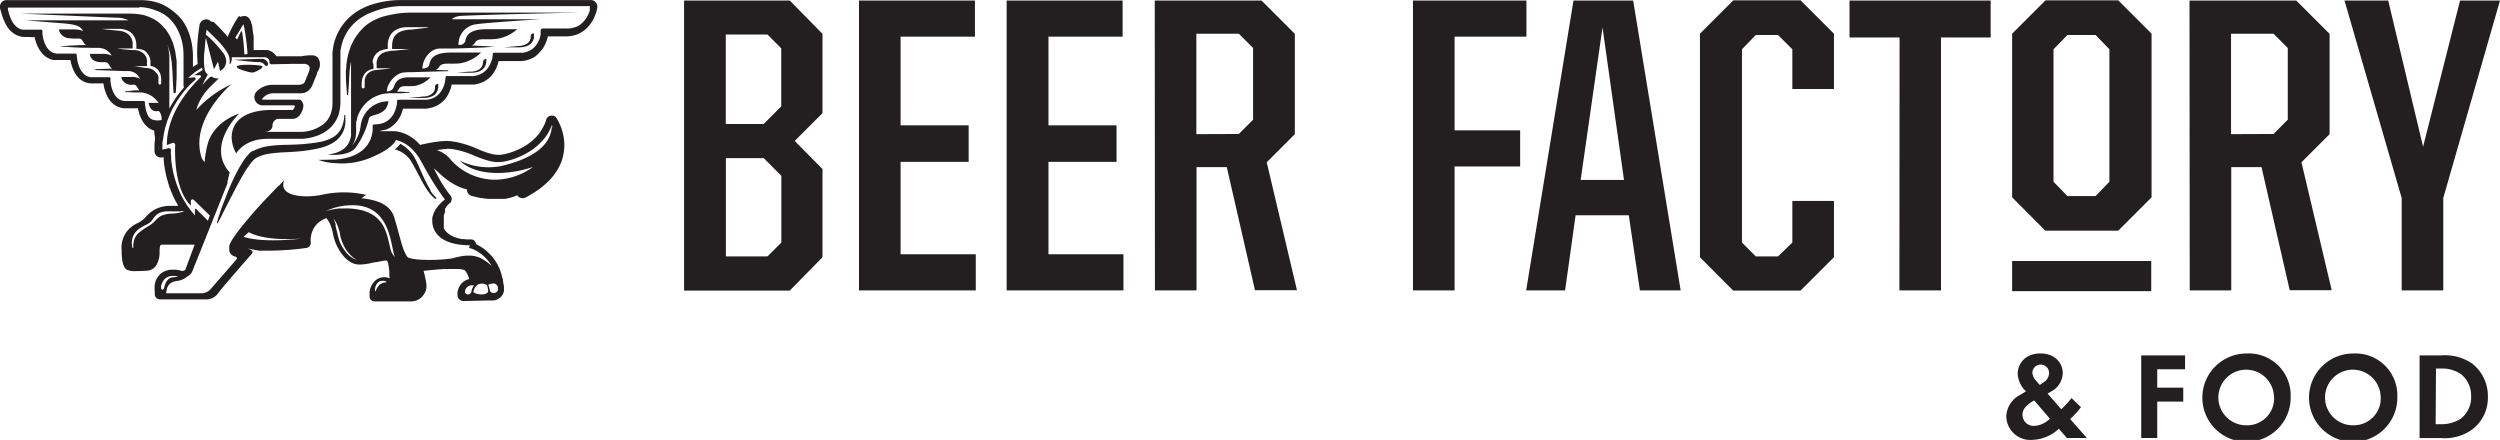 <svg xmlns="http://www.w3.org/2000/svg" viewBox="0 0 449.51 79.1"><defs><style>.cls-1{fill:#231f20;}</style></defs><g id="Capa_2" data-name="Capa 2"><g id="Layer_1" data-name="Layer 1"><path class="cls-1" d="M123,.09h19l5.89,6V20.34l-5,5,5,5.06V46.25l-5.89,6H123ZM137.3,22.3l3.17-3.17V8.7L138,6.21H130.5V22.3ZM138,46.1l2.49-2.49v-12l-3.17-3.18h-6.8V46.1Z"/><path class="cls-1" d="M154.45.09H175.3v6.5H161.93V22.53h12.24V29.1H161.93V45.72h13.52v6.5h-21Z"/><path class="cls-1" d="M181,.09h20.85v6.5H188.52V22.53h12.24V29.1H188.52V45.72H202v6.5H181Z"/><path class="cls-1" d="M207.63.09h19.19l6,6V24.12l-5.06,5.06,5.44,23h-7.55l-5.07-22.13h-5.44V52.22h-7.48Zm15.11,24,2.57-2.57V8.63l-2.57-2.57h-7.63V24.12Z"/><path class="cls-1" d="M254.06.09h20.4v6.5H261.54V23.44h11.79v6.49H261.54V52.22h-7.48Z"/><path class="cls-1" d="M282.92.09h10.73l8.54,52.13h-7.33l-2-13.52H283.3l-1.89,13.52h-7Zm1.29,32.26H292L288.14,4.93Z"/><path class="cls-1" d="M305.66,46.25V6.06l6-6h12.09l6,6V16h-7.48V8.86l-2.57-2.57h-4l-2.49,2.57V43.61l2.49,2.49h4l2.57-2.49V36.13h7.48V46.25l-6,6H311.63Z"/><path class="cls-1" d="M341.55,6.74h-9V.09h25.38V6.74H349V52.22h-7.48Z"/><path class="cls-1" d="M361.79,35.48V6.06l6-6h13.07l6,6V35.48l-6,6H367.76Zm15-.23,2.49-2.57V8.86l-2.49-2.57h-5.06l-2.5,2.57V32.68l2.5,2.57Z"/><path class="cls-1" d="M393.68.09h19.19l6,6V24.12l-5.06,5.06,5.44,23h-7.55l-5.07-22.13h-5.44V52.22h-7.47Zm15.11,24,2.56-2.57V8.63l-2.56-2.57h-7.64V24.12Z"/><path class="cls-1" d="M431.83,35.6,421.55.09h7.86l6.27,26.29L442.33.09h7.18L439.31,35.6V52.22h-7.48Z"/><rect class="cls-1" x="361.79" y="46.93" width="25.01" height="5.42"/><path class="cls-1" d="M374.17,73.21a16.3,16.3,0,0,1-1.6,1.81l-.34.33,3,3.41h-3.59l-1.45-1.67a7.32,7.32,0,0,1-4.79,2,4.31,4.31,0,0,1-4.66-4.26,4.52,4.52,0,0,1,2.38-3.77l1.16-.69a4.69,4.69,0,0,1-1.49-3.12c0-1.85,1.34-3.7,4.1-3.7,2.59,0,4,1.72,4,3.55a3.82,3.82,0,0,1-2.09,3.29l-.63.38,2.45,2.81a15.89,15.89,0,0,0,1.85-2ZM365.76,72c-1.13.61-2.11,1.43-2.11,2.57a2,2,0,0,0,2.18,2,4.2,4.2,0,0,0,2.74-1.29Zm1-2.78.67-.47a2,2,0,0,0,1-1.65,1.48,1.48,0,0,0-3-.09,2.19,2.19,0,0,0,.63,1.4Z"/><path class="cls-1" d="M392.88,66.39h-5v3.32h4.68v2.5h-4.68v6.55H385V63.9h7.89Z"/><path class="cls-1" d="M411.87,71.34a7.94,7.94,0,1,1-7.93-7.78A7.52,7.52,0,0,1,411.87,71.34Zm-3,0a5,5,0,1,0-4.95,5.13A4.85,4.85,0,0,0,408.89,71.34Z"/><path class="cls-1" d="M431.05,71.34a7.94,7.94,0,1,1-7.94-7.78A7.53,7.53,0,0,1,431.05,71.34Zm-3,0a5,5,0,1,0-4.95,5.13A4.85,4.85,0,0,0,428.06,71.34Z"/><path class="cls-1" d="M438.94,63.9a8.63,8.63,0,0,1,5.53,1.45,7.35,7.35,0,0,1,2.86,6,7.09,7.09,0,0,1-3,6,8.51,8.51,0,0,1-5.44,1.42h-3.84V63.9Zm-1,12.37h.89a6.29,6.29,0,0,0,3.64-1,4.86,4.86,0,0,0,1.85-4,4.93,4.93,0,0,0-1.83-4,6,6,0,0,0-3.66-1H438Z"/><path class="cls-1" d="M47.07,11.87c-.6-.24-4.15-.38-4.48.06s2.31,1.12,2.77,1.12S47.7,12.11,47.07,11.87Z"/><polygon class="cls-1" points="14.73 7.79 14.73 7.79 14.73 7.79 14.73 7.79"/><polygon class="cls-1" points="14.73 7.79 14.73 7.79 14.73 7.79 14.73 7.79"/><polygon class="cls-1" points="60.68 41.94 60.68 41.95 60.68 41.96 60.68 41.94"/><path class="cls-1" d="M78.79,15.1h-.08a.5.5,0,0,0-.5.5,1.56,1.56,0,0,1,0,.35,2.23,2.23,0,0,1-.13.39,1.42,1.42,0,0,1-.25.37,2.12,2.12,0,0,1-.4.31,2.85,2.85,0,0,1-.56.23,4.37,4.37,0,0,1-.63.11c-.22,0-.46,0-.68.06l-1.23.1-.88.09-.33,0,1.21,0,1.23,0h.7a4.41,4.41,0,0,0,.72-.08,2.75,2.75,0,0,0,.69-.21A2.1,2.1,0,0,0,78.2,17a2,2,0,0,0,.54-1,4,4,0,0,0,.06-.43c0-.13,0-.24,0-.33Z"/><path class="cls-1" d="M87.44,10.62h-.08a.49.49,0,0,0-.49.5,2.45,2.45,0,0,1-.05.35,1.49,1.49,0,0,1-.13.39,1.1,1.1,0,0,1-.25.37,1.65,1.65,0,0,1-.4.32,2.74,2.74,0,0,1-.55.22,4.52,4.52,0,0,1-.64.12l-.68,0-1.23.11-.87.08-.33,0,1.2,0,1.23,0h.7a5.87,5.87,0,0,0,.72-.08,3.09,3.09,0,0,0,.69-.22,2.1,2.1,0,0,0,.57-.38,1.86,1.86,0,0,0,.54-1,2.33,2.33,0,0,0,.06-.43v-.51Z"/><path class="cls-1" d="M96,6h-.08a.5.5,0,0,0-.5.5,1.56,1.56,0,0,1,0,.35,2.14,2.14,0,0,1-.13.38,1.47,1.47,0,0,1-.25.38,2.12,2.12,0,0,1-.4.31,2.33,2.33,0,0,1-.56.22,3.34,3.34,0,0,1-.63.12c-.22,0-.46,0-.68.06l-1.23.1-.88.09-.33,0,1.21,0,1.23,0h.7a4.41,4.41,0,0,0,.72-.08,3.24,3.24,0,0,0,.69-.21,2.1,2.1,0,0,0,.57-.38,2,2,0,0,0,.54-1A4,4,0,0,0,96,6.48c0-.13,0-.24,0-.33Z"/><path class="cls-1" d="M47.61,11.69a.32.32,0,0,0,.4.13.33.33,0,0,0,.18-.4,1.13,1.13,0,0,0-1.11-.84c-1.07,0-5,.17-5,.17s3.23.41,4.39.41A1.28,1.28,0,0,1,47.61,11.69Z"/><path class="cls-1" d="M61.57,23.92a4.76,4.76,0,0,0,.52-1.68,7.64,7.64,0,0,0,0-1.1c0-.26,0-.39,0-.39h0c0-.05,0-.09-.09-.09a.1.1,0,0,0-.11.09l0,.38a8.53,8.53,0,0,1-.19,1,4.3,4.3,0,0,1-.63,1.44,4,4,0,0,1-1.51,1.28,8,8,0,0,1-2.31.72c-.88.15-1.82.26-2.79.34s-2,.11-3,.13a26,26,0,0,0-3.24.24,8.85,8.85,0,0,0-1.65.41,7.79,7.79,0,0,0-.81.34l-.17.1-.09,0,0,0-.07,0a3.3,3.3,0,0,0-.41.29,7.7,7.7,0,0,0-1.11,1.29c-.31.44-.57.89-.83,1.33-.5.89-.94,1.76-1.32,2.6s-.72,1.63-1,2.38-.56,1.42-.78,2-.4,1.14-.54,1.59c-.29.89-.43,1.4-.43,1.4a.11.11,0,0,0,0,.12.11.11,0,0,0,.14,0L39.75,39c.2-.42.45-.92.74-1.5l1-1.94c.37-.7.75-1.47,1.18-2.27s.88-1.62,1.4-2.45c.25-.41.53-.82.82-1.21a6.35,6.35,0,0,1,.92-1.05,2.68,2.68,0,0,1,.23-.17h0l0,0,.09-.05.17-.08c.19-.1.42-.19.64-.28a8.55,8.55,0,0,1,1.43-.36,27.77,27.77,0,0,1,3.08-.27c1-.05,2.08-.12,3.09-.23a27.84,27.84,0,0,0,2.88-.5,8.33,8.33,0,0,0,2.51-1A4.57,4.57,0,0,0,61.57,23.92Z"/><path class="cls-1" d="M71,26.88l.07,0a1.81,1.81,0,0,1,.32.1,4.24,4.24,0,0,1,.49.2,6.66,6.66,0,0,1,.61.35,4.36,4.36,0,0,1,.65.52,4.69,4.69,0,0,1,.62.7l.27.42.27.47.54,1c.35.67.71,1.33,1.06,2s.71,1.19,1,1.66l.25.33c.08.1.15.2.23.29l.22.25.2.2c.11.12.23.2.29.26l.11.09a.15.15,0,0,0,.21,0,.16.16,0,0,0,0-.22h0l-.1-.09c-.06-.06-.15-.13-.26-.25l-.18-.2-.19-.25a2.43,2.43,0,0,1-.21-.29L77.3,34a17.83,17.83,0,0,1-.9-1.67c-.15-.32-.31-.65-.46-1l-.45-1c-.15-.35-.29-.69-.45-1l-.24-.5c-.08-.17-.18-.34-.27-.51a6,6,0,0,0-.64-.9,6.55,6.55,0,0,0-.69-.7,5.56,5.56,0,0,0-.67-.52c-.2-.14-.38-.26-.54-.35a4.89,4.89,0,0,1-1,1l0,0Z"/><path class="cls-1" d="M0,1.5c.06.19.11.35.16.53l.16.55A8,8,0,0,0,.75,3.75a5.93,5.93,0,0,0,.63,1.17,5,5,0,0,0,.45.56,3.93,3.93,0,0,0,.59.5,4.29,4.29,0,0,0,.65.38,4.24,4.24,0,0,0,.79.24,2.68,2.68,0,0,0,.42.05l.31,0h.54l1.14.05a1,1,0,0,1,0,.17,7.56,7.56,0,0,0,.41,1.27A5,5,0,0,0,7.43,9.4a3.4,3.4,0,0,0,.5.55,4.34,4.34,0,0,0,.68.48,3.94,3.94,0,0,0,.72.3l.28.06.07,0h.05l.26,0h2.68c0,.08,0,.17.05.26a7.88,7.88,0,0,0,.34,1.2,4.85,4.85,0,0,0,.27.62,4.76,4.76,0,0,0,.34.57,3.75,3.75,0,0,0,.48.57,3.05,3.05,0,0,0,.58.47,3.84,3.84,0,0,0,.73.35,3.54,3.54,0,0,0,.72.16,5.39,5.39,0,0,0,.67,0h1.78a2.7,2.7,0,0,0,0,.28A8,8,0,0,0,19,16.63a5.38,5.38,0,0,0,.64,1.27,5,5,0,0,0,.49.57,3.59,3.59,0,0,0,.64.5,3.05,3.05,0,0,0,.73.33,3.72,3.72,0,0,0,.76.17h2.56c0,.22.08.42.13.62a6.22,6.22,0,0,0,.64,1.61c.07.12.15.25.24.38a3.13,3.13,0,0,0,.31.39,4,4,0,0,0,.36.35,3,3,0,0,0,.39.29h0a2.84,2.84,0,0,0,.46.24,2.46,2.46,0,0,0,.38.14s0,.09,0,.13a8.49,8.49,0,0,0,.14,1.1v0c0,.09,0,.18,0,.26,0,.25-.06.52-.09.79V26c0,.21,0,.43,0,.64s0,.22,0,.32v.29a1,1,0,0,0,.05.25,1.17,1.17,0,0,0,1.13.83,1.41,1.41,0,0,0,.35-.05l.12,0c0,.16,0,.34,0,.51.05.57.13,1.15.24,1.73a20.22,20.22,0,0,0,.9,3.37l.07.18c.08.22.16.44.26.65s.18.43.28.65l.07.14.11.24c.1.19.19.38.3.57s.25.46.4.7l-.71,0c-.21,0-.44,0-.69,0h-.34a5.49,5.49,0,0,0-4.11,2l-.33.32a4.68,4.68,0,0,1-1.18.79A5.45,5.45,0,0,0,23,41.39,4.77,4.77,0,0,0,21.87,45v.25c0,.84.09,2.84,1,3.28a4,4,0,0,0,1.71.21c.82,0,1.63-.05,1.86-.07a2.13,2.13,0,0,0,1.89-1.45,1.39,1.39,0,0,0,.06-.13,4.5,4.5,0,0,0,.3-1.88c0-.39.06-.88.1-1s.18-.2.27-.22H35l-.13.34-1.11,3-.28.74-.07.18,0,.1s-.07.11-.11.17a.54.54,0,0,1-.12.09l-.27.11h0a.14.14,0,0,1-.07,0l-.11,0a2.11,2.11,0,0,0-.36-.09,6,6,0,0,0-.9-.14H31a3.37,3.37,0,0,0-.82.09,3.28,3.28,0,0,0-1.12.5,3.24,3.24,0,0,0-1.23,2.07,6.28,6.28,0,0,0,0,1.36l0,.44h0v0a.93.93,0,0,0,.92.88h.05c.25,0,.5,0,.75,0H31l2.17,0h4a2.56,2.56,0,0,0,2.08-1.15c.42-.61,3.53-4.2,5.51-6.46l.48-.54h0c.59-.66-.59-.92-.75-1l2.08.39.24,0,.4,0,.44,0h.84c1.05,0,2.16-.06,3.31-.14s2.31-.2,3.29-.35a.9.9,0,0,0,.78-1,4.54,4.54,0,0,1,.34-2.12,3.9,3.9,0,0,1,1.31-1.63,5.21,5.21,0,0,1,1.15-.61,5.36,5.36,0,0,1,.33.43,4.65,4.65,0,0,1,.49,1,7.29,7.29,0,0,1,.33,1.14l.07.28v0c.35,2.12,1.9,4.76,3.83,5.36a3.08,3.08,0,0,0,1,.14,11.1,11.1,0,0,0,2.37-.36l.8-.12.51-.1c.26-.05.51-.1.77-.13l.38,0a1.45,1.45,0,0,1,.27.53,1.16,1.16,0,0,1,0,.18A11.29,11.29,0,0,1,70,48.8c0,.4,0,.82.06,1.25h0a2.36,2.36,0,0,0-.94-.21H69a2.6,2.6,0,0,0-.44.06,2.44,2.44,0,0,0-1.24.7l-.06.07,0,0,0,0-.11.15,0,0,0,0L67,51a1.56,1.56,0,0,0-.16.28,3.54,3.54,0,0,0-.19.39,3.7,3.7,0,0,0-.13.4c0,.1,0,.21-.07.31v.08c0,.12,0,.21,0,.3v.5a.9.9,0,0,0,.9.93l3.37,0H74a2.68,2.68,0,0,0,2.11-1.11A2.74,2.74,0,0,0,76.63,52a3,3,0,0,0,0-1.15,15.52,15.52,0,0,0-.48-2.15l1.22-.13c1-.09,1.8-.16,2.57-.2.41,0,1,0,1.51,0,.36,0,.68,0,1,0a4.12,4.12,0,0,1,1,.17l.06,0,.11.12a2.5,2.5,0,0,1,.28.38,5.34,5.34,0,0,1,.47,1.14,2.69,2.69,0,0,0-1.18.59,2.85,2.85,0,0,0-.77,1.15,4.6,4.6,0,0,0-.16.58v0l0,.24v0l0,.21v.06a1.08,1.08,0,0,0,1,1.11h.06l.21,0,4.1-.09,1,0a2.09,2.09,0,0,0,1.6-.85,2,2,0,0,0,.38-.83,2.3,2.3,0,0,0,0-.45v0c0-.07,0-.12,0-.17l0-.16c0-.13,0-.25-.05-.37s-.07-.48-.12-.71V50.4c0-.12,0-.23-.08-.35s-.12-.48-.19-.72L90,48.8c-.07-.2-.14-.39-.23-.59l-.21-.45a3.58,3.58,0,0,0-.21-.39.83.83,0,0,0-.08-.12v0l-.08-.13a2.75,2.75,0,0,0-.25-.39l-.29-.41c-.09-.11-.18-.22-.28-.32l-.11-.12L88,45.61l0,0,0,0-.2-.18a8.25,8.25,0,0,0-.89-.75,9.5,9.5,0,0,0-1-.63l-.32-.15a.92.92,0,0,0-.88-.86h-.25l-.58,0-.49-.05-.32,0a3.73,3.73,0,0,1-.43-.09l-.28-.07c-.23-.06-.45-.14-.67-.22l-.21-.1a2.85,2.85,0,0,1-.39-.19l-.17-.11a.47.47,0,0,1-.12-.07l-.3-.23a3,3,0,0,1-.4-.4l-.09-.1-.1-.15L79.8,41l0-.11,0-.05a.31.31,0,0,0,0-.1l0-.11,0-.12,0-.11,0-.08v0l0-.13v-.09a.34.34,0,0,1,0-.14v-.37h0v0a1.49,1.49,0,0,0,0-.21v0a1.1,1.1,0,0,0,0-.18s0-.1,0-.16l0-.12,0-.12a2.77,2.77,0,0,1,.14-.46v0c0-.09.07-.19.11-.29L80,37.6a3.77,3.77,0,0,1,.37-.57l.23-.27,0,0a1.29,1.29,0,0,1,.18-.16h0l0,0h0l0,0A1,1,0,0,0,81,35.15a6.35,6.35,0,0,1-.42-.54l-.12-.16c-.18-.25-.36-.5-.52-.75s-.34-.53-.51-.79-.22-.38-.32-.56l-.15-.26c-.29-.52-.59-1.09-.88-1.66L78,30.28l.26.21.18.15.51.47c.18.17.37.35.57.52s.4.34.61.5.39.3.64.47.45.29.68.43a10.42,10.42,0,0,0,1.47.71,9.57,9.57,0,0,0,1.05.32,1.13,1.13,0,0,0,.84,1.16c.35.1.78.21,1.2.3l.42.09.18,0,.47.08.16,0,.45.07.17,0,.43,0,.2,0,.94,0h.4l.58,0h.17c.2,0,.39,0,.59-.08a6.46,6.46,0,0,0,.66-.15,6,6,0,0,0,.68-.22l.48-.21a1.11,1.11,0,0,0,1,.53,1.09,1.09,0,0,0,.53-.13c.3-.16.6-.32.9-.5s.59-.36.88-.55.58-.39.86-.6.53-.42.82-.68a10.52,10.52,0,0,0,2.67-3.41,8.19,8.19,0,0,0,.68-2.14,8.27,8.27,0,0,0,.11-2.23,9.34,9.34,0,0,0-.44-2.15,8,8,0,0,0-.4-1,7.2,7.2,0,0,0-.53-1,1,1,0,0,0-.64-.45,1,1,0,0,0-.24,0,1,1,0,0,0-1,.8A5.73,5.73,0,0,1,97.57,23a6.82,6.82,0,0,1-.82,1.24,9.18,9.18,0,0,1-2.35,2,12.08,12.08,0,0,1-2.89,1.27l-.77.21c-.21,0-.46.09-.68.11l-.45,0a4.7,4.7,0,0,1-1-.1,13,13,0,0,1-2.55-.87l-.48-.2a18.56,18.56,0,0,0-3.48-1.11l-.92-.15a7.94,7.94,0,0,0-.89-.05H80.2a15,15,0,0,0-1.85.16c-.89.13-1.81.31-2.8.55l-.12-.13-.34-.35a2.26,2.26,0,0,0-.32-.29l-.11-.1L74.44,25l0,0,0,0-.21-.15-.12-.09a4,4,0,0,0-.37-.24,6.76,6.76,0,0,0-2.22-.86,4.22,4.22,0,0,0-.61-.07H70.5l-.31,0-.73,0-.81,0-.29,0s0,0,0-.06l.43-.09.39-.11.09,0h0l.07,0a3.79,3.79,0,0,0,.42-.18,3.74,3.74,0,0,0,.45-.25h0l0,0a5,5,0,0,0,.42-.31,4,4,0,0,0,.37-.33c.15-.16.27-.29.38-.43s.22-.3.3-.43a3,3,0,0,0,.26-.45,3.22,3.22,0,0,0,.21-.46,5.87,5.87,0,0,0,.31-.95h3.67a3.64,3.64,0,0,0,.48,0l.42-.06a2.66,2.66,0,0,0,.42-.09,2.73,2.73,0,0,0,.4-.11,2.9,2.9,0,0,0,.41-.16,4.55,4.55,0,0,0,2.07-1.72,6.16,6.16,0,0,0,.72-1.55c.06-.22.11-.43.16-.65h3.24c.22,0,.46,0,.71,0s.27,0,.41-.06l.41-.09a4.53,4.53,0,0,0,.8-.28,4,4,0,0,0,.77-.44,3.74,3.74,0,0,0,.65-.55,4.85,4.85,0,0,0,.56-.69,5.73,5.73,0,0,0,.71-1.47c.07-.21.12-.42.17-.64h3.71l.45,0,.42-.05.41-.09a2.43,2.43,0,0,0,.4-.11l.41-.15a5,5,0,0,0,.78-.41A5.22,5.22,0,0,0,97,9.42a5.06,5.06,0,0,0,.57-.67,5.9,5.9,0,0,0,.75-1.53c.07-.22.13-.44.18-.67h3.26a5.84,5.84,0,0,0,.81-.06,7.44,7.44,0,0,0,.83-.18,5.23,5.23,0,0,0,.81-.33,4.05,4.05,0,0,0,.71-.43,5.74,5.74,0,0,0,1.21-1.2,6.51,6.51,0,0,0,.8-1.41,6.06,6.06,0,0,0,.27-.75,5.47,5.47,0,0,0,.2-.8V1.22a1.2,1.2,0,0,0-1-1.21H71.92a17.48,17.48,0,0,0-5.17.84A11.42,11.42,0,0,0,64.29,2a9.59,9.59,0,0,0-4.43,6.78c0,.25-.06.48-.08.71s0,.27,0,.39v8.87a5.59,5.59,0,0,1-.43,2,4.3,4.3,0,0,1-1.16,1.55,6.91,6.91,0,0,1-3.91,1.41H48.21a1.65,1.65,0,0,1-.46-.06h.13A1.1,1.1,0,0,0,49,22.56a1.5,1.5,0,0,1,.07-.44,1.09,1.09,0,0,1,.19-.33,1.55,1.55,0,0,1,.36-.3.94.94,0,0,1,.22-.12l.09,0h2.76a1.52,1.52,0,0,0,.81-.28,1.84,1.84,0,0,0,.4-.39,2.52,2.52,0,0,0,.4-.72,2.54,2.54,0,0,0,.25-1v0a1.39,1.39,0,0,0-.12-.49v0l0,0a.8.8,0,0,0-.11-.19A1.49,1.49,0,0,0,54.1,18h0l0,0,0,0,0,0h0l0,0-.15-.08H53.7l-.06,0-.16,0-.23,0h-6a.09.09,0,0,1-.09-.06.11.11,0,0,1,0-.11A2.61,2.61,0,0,1,49,16.77h4.66a3.55,3.55,0,0,0,1-.07,2,2,0,0,0,.93-.53,2.59,2.59,0,0,0,.49-.68c.13-.28.23-.53.33-.77l.08-.21.37-.89a4,4,0,0,0,.19-.67,2.14,2.14,0,0,0,.45-1.06,1.9,1.9,0,0,0-.38-1.54,1.24,1.24,0,0,0-.94-.4,8.53,8.53,0,0,0-2,.17l-1.62,0-2.86,0-.13-.2A2.47,2.47,0,0,0,49,9.38,2.65,2.65,0,0,0,48.13,9L48,9l-.09,0h-.16l-.1,0a4.47,4.47,0,0,0-.47,0h-.83c-.25,0-.49,0-.74,0,0-.29,0-.61,0-.94s0-.63,0-1v0c0-.33,0-.67-.08-1s-.08-.73-.16-1.17c0-.22-.09-.43-.15-.64s-.07-.25-.11-.37a2.76,2.76,0,0,0-.26-.52l0,0,0,0a1.25,1.25,0,0,0-.68-.47h-.07a1.27,1.27,0,0,0-.28,0,1.36,1.36,0,0,0-.62.16L43,2.86l0,0,0,0,0,0,0,0,0,0a4.5,4.5,0,0,0-.28.37l-.28.44-.06.09c-.19.33-.37.67-.56,1-.29.55-.57,1.15-.87,1.82l0,.08c-.24-.31-.51-.62-.8-.94s-.78-.85-1.13-1.19l-.56-.55L38,3.88l-.05,0h0l-.22-.2,0,0,0,0a1.25,1.25,0,0,0-.67-.2,1.27,1.27,0,0,0-1,.55,1.62,1.62,0,0,0-.14.27,1.05,1.05,0,0,0-.06.24h0v.08c-.08.54-.16,1.09-.22,1.63s-.1,1-.14,1.49v.12a20.92,20.92,0,0,0,0,2.93c0,.24,0,.47.06.7l-.62.38-.25.17V11c0-.3,0-.6,0-.9a12,12,0,0,0-.35-2.93,10.89,10.89,0,0,0-1.09-2.8A8.2,8.2,0,0,0,31.1,2,8.29,8.29,0,0,0,28.37.48a10.61,10.61,0,0,0-3-.46H1A1.2,1.2,0,0,0,0,1.3C0,1.42,0,1.5,0,1.5ZM69.41,50.77a2.19,2.19,0,0,0-1.21.46,3.33,3.33,0,0,0-.64,1.08.07.07,0,0,1-.13,0,1.9,1.9,0,0,1,.69-1.66,1.71,1.71,0,0,1,1.31-.05A.1.1,0,0,1,69.41,50.77Zm10.81-24a4.55,4.55,0,0,1,.82,0,7.37,7.37,0,0,1,.82.13,16.24,16.24,0,0,1,3.22,1,17.82,17.82,0,0,0,3.3,1.13,6,6,0,0,0,1.79.08,5.52,5.52,0,0,0,.89-.15c.27-.06.56-.14.84-.22a13.66,13.66,0,0,0,3.19-1.43,10.6,10.6,0,0,0,2.67-2.28,7.71,7.71,0,0,0,1-1.48,6.79,6.79,0,0,0,.44-1.08c0,.06,0,.11.08.16s0,.32,0,.48c0-.39-.06-.64-.06-.64,0,4.58-5.44,6.55-9.23,7.41a11.89,11.89,0,0,1-7.34-1c3.31,3.12,9.49,2.42,13.19,1.13a11.79,11.79,0,0,1-6.63,2.3A10.68,10.68,0,0,1,81,28.67,5,5,0,0,0,78.55,27,11.94,11.94,0,0,1,80.22,26.79ZM43,5.64l.55-.94.24-.37,0,.14c.05.17.09.35.13.53.07.36.14.72.19,1.07s.1.69.14,1,.08.63.11.91c.06.57.1,1,.12,1.37,0,.17,0,.29,0,.38v0l-.54.05a35.84,35.84,0,0,0-.42-4.1.11.11,0,0,0-.2,0L42.64,7.1a2.55,2.55,0,0,0-.34-.33ZM28.68,25.17c-.05.31-.08.62-.11.93s0,.62-.05.93h0c0-.31,0-.63.05-.94s.06-.62.11-.93c0-.15,0-.29.06-.44h0C28.72,24.87,28.69,25,28.68,25.17ZM26.42,11.55l0-.38a2.37,2.37,0,0,0,0-.43,4.77,4.77,0,0,0-.13-.47A2,2,0,0,0,26,9.82a2,2,0,0,0-.43-.38A2.16,2.16,0,0,0,25,9.16,3.8,3.8,0,0,0,24.3,9L23.59,9l-1.28-.12-.91-.11-.35-.05,1.26,0,1.28,0h.25c0-.06,0-.15,0-.25l0-.43a2.12,2.12,0,0,0,0-.48,2.83,2.83,0,0,0-.15-.53,1.86,1.86,0,0,0-.29-.51A2.23,2.23,0,0,0,22.84,6a2.53,2.53,0,0,0-.64-.31,4.54,4.54,0,0,0-.75-.16l-.8-.07-1.44-.14-1-.13-.39,0,1.41,0,1.44,0c.27,0,.54,0,.82,0a5,5,0,0,1,.85.11,2.93,2.93,0,0,1,.81.3,2.38,2.38,0,0,1,.66.51,2.75,2.75,0,0,1,.64,1.34,4.68,4.68,0,0,1,.07.59v.71a5.4,5.4,0,0,1,.58.08A3.21,3.21,0,0,1,25.8,9a2.4,2.4,0,0,1,.59.46A2.44,2.44,0,0,1,27,10.63a2.61,2.61,0,0,1,.06.53c0,.15,0,.29,0,.39v.31l.25.05a2.24,2.24,0,0,1,.62.25,2,2,0,0,1,.51.44,2.42,2.42,0,0,1,.49,1.14,5,5,0,0,1,.05.5v.7a.27.27,0,0,1-.25.27.25.25,0,0,1-.24-.24v0a2,2,0,0,1,0-.32v-.37c0-.12,0-.26,0-.41s-.07-.29-.12-.45A1.46,1.46,0,0,0,28,13a1.81,1.81,0,0,0-.37-.36,1.64,1.64,0,0,0-.49-.26,2.79,2.79,0,0,0-.57-.14c-.2,0-.41,0-.61-.06L24.88,12l-.78-.11-.3,0,1.08,0,1.11,0h.44C26.43,11.76,26.42,11.67,26.42,11.55ZM25.08,1.28a8.16,8.16,0,0,1,2.85.57,6.71,6.71,0,0,1,2.24,1.23,7,7,0,0,1,1.62,2,9.36,9.36,0,0,1,.94,2.42A10.79,10.79,0,0,1,33,10.07c0,.45,0,.9,0,1.35s0,.89,0,1.34l0,2.7h0a.37.37,0,0,0,.1.25c-.29.32-.57.65-.84,1s-.37.49-.55.74l-.51.77c-.16.26-.32.52-.47.79s-.19.35-.28.52c0-2.25,0-6.6,0-8.57v-.39c0-.14,0-.28,0-.42a5.69,5.69,0,0,0-.08-.83A8.39,8.39,0,0,0,30.1,8c0,.06,0,.13.08.19v0l.17.6A7.5,7.5,0,0,1,30.67,10c.07.43.18.84.21,1.28l.1,1.3c.05.43.05.88.07,1.32.05.9.08,1.79.15,2.68v0a.21.21,0,0,0,.41,0v0c.07-.89.1-1.78.15-2.68,0-.44,0-.88,0-1.34l0-1.37c0-.45-.11-.91-.17-1.37a6.89,6.89,0,0,0-.28-1.35l-.19-.67h0c-.07-.22-.17-.43-.26-.64l-.28-.64v0c-.11-.2-.24-.39-.36-.59a6.18,6.18,0,0,0-.86-1.12,8.24,8.24,0,0,0-1-.93l0,0a7.94,7.94,0,0,0-1.2-.69A8.71,8.71,0,0,0,25.8,2.7a12.48,12.48,0,0,0-2.43-.25c-1.34,0-19.59,0-19.59,0l17,.73a4.87,4.87,0,0,1,2.31.47H4.49l7,.56c2.92.27,3,.74,3.48,1.38a4.44,4.44,0,0,0-1.82-.3H10.57a2,2,0,0,0,2,1.59c1.8.22,1.88-.27,2.39.65a1.4,1.4,0,0,0,.56.59l-1.28,0-1.41.07-1.09.07c-.61,0-1,.08-1,.08l1,.07c.3,0,.67.06,1.09.08l1.41.07c1,.05,1.2,0,2.5.05h.84A2.79,2.79,0,0,1,20.09,10a3.68,3.68,0,0,0-1.79-.32H16.16S16.1,11,17.89,11.16c1.11.13,1.31-.26,1.81.66a1.39,1.39,0,0,0,.48.53l-.54,0-2.46.09s-.06,0-.06.08,0,.08.06.08l2.46.08,2.51.1c.46,0,0,0,.5,0h.25a2.3,2.3,0,0,1,2.27,1.4,2.9,2.9,0,0,0-1.66-.34H21.79a1.8,1.8,0,0,0,1.82,1.41c.51,0,.7-.23,1.15.58a1.26,1.26,0,0,0,.33.41h-.16l-.78,0L23,16.4l-.44,0s-.06,0-.06.09a.07.07,0,0,0,.06.07l.44,0c.28,0,.69.05,1.18.07l.78,0c.13,0,.29,0,.42,0s.3,0,.44.05l.43.1.43.17.43.22c.14.09.28.18.41.28s.26.21.39.33.24.24.35.37l.28.35a3.84,3.84,0,0,0-.5,0H26.73S26.89,20,28.08,20c.38,0,.52-.24.85.58a2.24,2.24,0,0,1,.12,1c-.77.17-2,.1-2.41-.75a4.91,4.91,0,0,1-.39-1.05,5.47,5.47,0,0,1-.14-.68c0-.12,0-.23-.05-.35l0-.33h0a.27.27,0,0,0-.27-.26H22.4a2.77,2.77,0,0,1-.5-.1,2.19,2.19,0,0,1-.86-.52,3.17,3.17,0,0,1-.34-.39,4.46,4.46,0,0,1-.48-.95,7.37,7.37,0,0,1-.28-1c0-.18-.05-.36-.07-.54a5.09,5.09,0,0,1,0-.54h0a.24.24,0,0,0-.24-.24H16.85a4.27,4.27,0,0,1-.52,0,2,2,0,0,1-.49-.11,1.93,1.93,0,0,1-.44-.2A2.31,2.31,0,0,1,15,13.2a3.09,3.09,0,0,1-.33-.39,4.2,4.2,0,0,1-.47-.92,5.84,5.84,0,0,1-.29-1c0-.18-.06-.35-.08-.53s0-.36-.05-.52h0a.21.21,0,0,0-.21-.2H10.22a3.06,3.06,0,0,1-.51-.1,2.4,2.4,0,0,1-.46-.21A1.77,1.77,0,0,1,8.84,9a2.17,2.17,0,0,1-.35-.39A4.19,4.19,0,0,1,8,7.65a6.16,6.16,0,0,1-.29-1c0-.18-.06-.36-.08-.54a5.09,5.09,0,0,1,0-.54h0a.23.23,0,0,0-.23-.23H4.6a2.78,2.78,0,0,1-.51,0,2.14,2.14,0,0,1-.48-.13,2.7,2.7,0,0,1-.44-.24,2.37,2.37,0,0,1-.38-.33,4.32,4.32,0,0,1-.34-.39,5.06,5.06,0,0,1-.51-.91,9.28,9.28,0,0,1-.35-1c-.05-.17-.09-.35-.13-.52a3.37,3.37,0,0,1-.05-.45H25.08ZM33,38.07l-.14,0a3.89,3.89,0,0,1-.39.12,5.51,5.51,0,0,1-.62.13,6.33,6.33,0,0,1-.82.08,5.59,5.59,0,0,0-1.85.32,3,3,0,0,0-.83.53,3.59,3.59,0,0,0-.39.39c-.07.07-.14.15-.22.22a2.29,2.29,0,0,1-.23.21,5.09,5.09,0,0,1-1,.7c-.33.2-.64.39-.92.6s-.56.43-.78.62a3.44,3.44,0,0,0-.5.69,3.12,3.12,0,0,0-.25.7,3.77,3.77,0,0,0-.09.58c0,.16,0,.29,0,.38v.14h0a.11.11,0,0,1-.09.11.1.1,0,0,1-.1-.07l0,0a.26.26,0,0,0,0-.1,2.82,2.82,0,0,1-.06-.41,2.3,2.3,0,0,1,0-.65,2.9,2.9,0,0,1,.2-.84,3.08,3.08,0,0,1,.54-.88c.06-.07.13-.13.2-.2l.05-.05h0l0,0,.1-.09a4.17,4.17,0,0,1,.46-.33,7.7,7.7,0,0,1,1-.55,3.06,3.06,0,0,0,.91-.62,3.5,3.5,0,0,0,.33-.43,3.4,3.4,0,0,1,.38-.49,2.45,2.45,0,0,1,1-.68A4,4,0,0,1,30,38c.35,0,.68,0,1,0a7.11,7.11,0,0,0,.78,0,5.21,5.21,0,0,0,.6,0l.39-.05.13,0h0A.09.09,0,0,1,33,38,.11.11,0,0,1,33,38.07Zm1.73.28c-.18-.21-.36-.42-.52-.64s-.32-.44-.48-.66-.31-.46-.45-.69-.28-.47-.41-.71-.25-.49-.37-.73-.23-.5-.33-.75-.21-.51-.3-.76A19.06,19.06,0,0,1,31,30.26c-.09-.53-.17-1.07-.22-1.61,0-.27,0-.54-.05-.81a7.18,7.18,0,0,1,0-.8V27a.13.13,0,0,0,0-.06.35.35,0,0,0-.4-.3l-1.13.26c0-.25,0-.51,0-.76s0-.6.08-.9.08-.6.13-.89.12-.59.18-.89.14-.58.23-.87.18-.57.27-.86.21-.56.33-.84.23-.55.36-.83.27-.54.41-.8.3-.52.45-.78.32-.51.49-.76.34-.49.52-.73c.36-.48.75-.94,1.15-1.38l.63-.64c.22-.2.44-.41.66-.59h0a.25.25,0,0,0,.09-.22.27.27,0,0,0-.27-.26h0L33.84,14a13.86,13.86,0,0,1,1.19-1c.25-.19.52-.36.79-.53s.32-.2.49-.29a3.31,3.31,0,0,0,.13.41l-1.53.93h1a.23.23,0,0,1,.16.39C34.6,15.31,30,20.05,30,26.08L31,25.71a.37.37,0,0,1,.5.37c-.08,1.87-.1,8,2.82,10.91v-.84a.3.3,0,0,1,.52-.21l2.89,2.81-.35.94-.14-.12L37,39.29l-.59-.57-1.16-1.16h0a.13.13,0,0,0-.21.09h0v1.1ZM29.54,51.67c-.15.58-.54.48-.58.14l0,.17c0-.06,0-.13,0-.2v0l0-.3c0-.07,0-.14.05-.21a3.41,3.41,0,0,1,.29-.71,2.29,2.29,0,0,1,.51-.56,2.27,2.27,0,0,1,1.43-.39,4,4,0,0,1,.76.1h0a2.58,2.58,0,0,1-.82.14C29.78,49.93,29.54,51.67,29.54,51.67Zm14.27-9.08.92-.86s2.37,1.69,9.6,1.16C54.33,42.89,47.52,43.78,43.81,42.59Zm19,3.38a6,6,0,0,1-1-1.17,7.13,7.13,0,0,1-.73-1.36A8.09,8.09,0,0,1,60.68,42l-.08-.33-.09-.35c-.06-.23-.12-.46-.17-.7l0-.16,0-.17-.12-.33c-.08-.22-.18-.43-.28-.65a0,0,0,0,1,0,0h0a4.25,4.25,0,0,1,.43.59,3.3,3.3,0,0,1,.18.32l.08.17.06.18c.09.22.16.45.23.68l.11.34.09.36h0l.06.37c0,.13.06.24.08.36a6.28,6.28,0,0,0,.22.7,10.18,10.18,0,0,0,.63,1.34A6.37,6.37,0,0,0,63,45.83a3.73,3.73,0,0,0,1.19.88A3.37,3.37,0,0,1,62.84,46Zm7.75-.29a4.26,4.26,0,0,1-.4-1.11l-.31-1.27A11,11,0,0,0,69,40.77a5.8,5.8,0,0,0-1.85-2.06,6.89,6.89,0,0,0-2.53-1,11.52,11.52,0,0,0-2.68-.23c-.22,0-.43,0-.66,0s-.45,0-.67.06a10,10,0,0,0-1.33.23,7.08,7.08,0,0,0-.75.22A10.72,10.72,0,0,1,63,36.91c7.34-.29,7.17,7.26,8,9.32C70.85,46.05,70.71,45.87,70.59,45.68Zm13.65,7.26c-.33,0-.67-.22-.6-.5a.5.5,0,0,1,0-.13,1.33,1.33,0,0,1,1-1,2.2,2.2,0,0,1,.37,0h.27a2.22,2.22,0,0,0-.48,1.13h0A.64.64,0,0,1,84.24,52.94Zm3.56-.5c-.1.27-.57.5-1.19.5s-1.51-.24-1.45-.53a2.16,2.16,0,0,1,.66-1.16,1.63,1.63,0,0,1,1.76,0,3.78,3.78,0,0,1,.22,1.2Zm1.43-1.3a.76.76,0,0,1,.32.48v.14a1.39,1.39,0,0,1,0,.41.74.74,0,0,1-.76.5.67.67,0,0,1-.7-.48,4.13,4.13,0,0,0-.27-1S88.71,50.74,89.23,51.14ZM106.05,1.28c0,.09,0,.45,0,.54a4.65,4.65,0,0,1-.21.63,4.71,4.71,0,0,1-.66,1.13,4.4,4.4,0,0,1-.93.9,3.86,3.86,0,0,1-.56.32A5.33,5.33,0,0,1,103,5a6.18,6.18,0,0,1-.62.12,4.73,4.73,0,0,1-.65,0H100.4L99,5.12l-1.38,0h0a.43.43,0,0,0-.42.44,4.7,4.7,0,0,1,0,.63c0,.21-.08.43-.14.64A4.61,4.61,0,0,1,96.48,8a3.6,3.6,0,0,1-.89.91A3.86,3.86,0,0,1,95,9.2l-.31.12a1.58,1.58,0,0,1-.31.09l-.32.07a1.88,1.88,0,0,1-.33,0c-.11,0-.23,0-.34,0h-.34l-1.41,0c-.94,0-1.87,0-2.81,0a.22.22,0,0,0-.22.2h0a5.08,5.08,0,0,1-.08.64c0,.21-.1.42-.16.63a4.38,4.38,0,0,1-.57,1.17,4,4,0,0,1-.4.5,4.75,4.75,0,0,1-.49.42,4.4,4.4,0,0,1-.56.31,3.39,3.39,0,0,1-.61.21,1.83,1.83,0,0,1-.32.07l-.32.05a4.86,4.86,0,0,1-.66,0h-4.1a.23.23,0,0,0-.23.22h0a5.16,5.16,0,0,1-.08.66,5.23,5.23,0,0,1-.15.66,4.57,4.57,0,0,1-.57,1.2,3.54,3.54,0,0,1-.92.93,3.15,3.15,0,0,1-.57.31l-.31.12-.32.09c-.11,0-.22,0-.33.06l-.33,0a1.88,1.88,0,0,1-.34,0H71.65a.27.27,0,0,0-.27.26h0a2.78,2.78,0,0,1,0,.39c0,.13,0,.26-.08.39A4.69,4.69,0,0,1,71,20a3,3,0,0,1-.17.36,4,4,0,0,1-.2.35,3.55,3.55,0,0,1-.23.31,3.73,3.73,0,0,1-.26.3,1.74,1.74,0,0,1-.29.25,1.78,1.78,0,0,1-.31.23l-.34.19c-.12.06-.24.1-.36.15l-.38.11-.38.07c-.13,0-.27,0-.4.05h-.42a.28.28,0,0,0-.26.31,5.53,5.53,0,0,1,0,.71,5.62,5.62,0,0,1-.1.7,5.84,5.84,0,0,1-.18.69,5.3,5.3,0,0,1-.28.65c-.11.21-.23.41-.36.61a5.85,5.85,0,0,1-.45.54l-.25.25-.27.24a6.1,6.1,0,0,1-.59.4,1.92,1.92,0,0,1-.31.18,3.07,3.07,0,0,1-.31.17c-.22.1-.44.2-.67.28s-.46.15-.69.22l-.71.17-.72.12-.73.08-3.14.06a10.58,10.58,0,0,0,2.2.52l.91.07a13.38,13.38,0,0,0,6.33-1c4.1-1.7,4.49-3.15,4.49-3.15a4.55,4.55,0,0,1,.89.26,5.87,5.87,0,0,1,.83.42c.14.08.26.18.39.26l.2.14.18.15c.11.1.24.2.35.31l.33.34a2.59,2.59,0,0,1,.31.35c.1.13.21.24.3.37l.27.39c.09.13.18.26.26.4s.32.54.47.83c.3.57.62,1.14.94,1.7s.66,1.11,1,1.67.7,1.09,1.06,1.62.68,1,1.05,1.45l-.54.46q-.31.3-.6.63a7.47,7.47,0,0,0-.52.7,4.79,4.79,0,0,0-.4.78c0,.14-.09.28-.14.43s-.06.29-.08.43a3.38,3.38,0,0,0,0,.45,4,4,0,0,0,.11.87l.06.22c0,.07,0,.13.07.2l.08.21.1.2.1.2.12.18.13.18.14.17.15.17.16.15a5.06,5.06,0,0,0,.69.53l.39.21a2.76,2.76,0,0,0,.39.18,8,8,0,0,0,.82.3c.28.07.56.14.84.19s.57.1.86.13l.86.07.69,0-.11.36h0a.13.13,0,0,0,.09.16h0a5.58,5.58,0,0,1,1,.39,6.11,6.11,0,0,1,.88.54,7.08,7.08,0,0,1,.79.66l.19.18.17.19c.11.13.23.25.33.39l.31.42a4.68,4.68,0,0,1,.27.44v0a7.79,7.79,0,0,0-1.65-1.23c-2.08-1.23-4.56-.33-5.44-.14-1.35.29-6.64.53-8-.19-.93-1.14-1.29-3.39-2.39-7.08-.81-2.7-3.6-3.27-5.93-3.54.12-.05.81-.61.81-.61a18.09,18.09,0,0,0-7.95,0c-2.58.53-7.88.56-6.77-2.63l-.93,1s0,0-.06,0h0Q48.52,35,47.08,36.55t-2.81,3.21c-.45.54-.9,1.09-1.34,1.66-.21.28-.43.57-.63.86a10.55,10.55,0,0,0-.59.89,4.54,4.54,0,0,0-.48,1,1.41,1.41,0,0,0,0,.27,2.62,2.62,0,0,0,0,.29.83.83,0,0,0,0,.22,1.42,1.42,0,0,1,0,.2l.05.13a1.38,1.38,0,0,0,.8.79,1.76,1.76,0,0,0,.3.1.28.28,0,0,1,.15.46l-2.3,2.65-1.43,1.64-.71.81c-.12.14-.24.28-.36.4a2.06,2.06,0,0,1-.41.3,2.29,2.29,0,0,1-1,.3H29.88c.13-2,1.29-2.12,2.31-2.27a3.64,3.64,0,0,0,1.55-.79,1.68,1.68,0,0,0,.59-.47l.1-.14h0a3.94,3.94,0,0,0,.28-.59l.29-.74,1.18-2.94L40.89,33h0a.36.36,0,0,0,0-.27l.07-.28L41.29,31C37,26.16,43,20.42,43,20.42s-4.5,1.33-5.66,5.46a18.43,18.43,0,0,0-.55,3.26,2.59,2.59,0,0,1-.52-.72C34,21.58,41.57,15.17,41.57,15.17a19.45,19.45,0,0,0-6.28,4.61c.88-3.06,2.84-4.4,4-5.64a0,0,0,0,0,0-.05,1.63,1.63,0,0,1-1.14-.27c-.16-.1-.29,0-.44.09a11.43,11.43,0,0,0-1.33,1.4c.27-.58.58-1.18.94-1.8,0,0,.09-.15-.28-.4L37,13a1.48,1.48,0,0,1-.18-.47,8.15,8.15,0,0,1-.14-1.9c0-.4,0-.83.07-1.29s.08-.95.13-1.45.09-.73.14-1.11l1.45,5.67.72-1.35.39,1.67a2.75,2.75,0,0,0,.61-.49.39.39,0,0,0,.1-.08l0,0,0-.06a1.57,1.57,0,0,0,.16-.25,2,2,0,0,0,.21-.72,2.08,2.08,0,0,0,0-.25,2.52,2.52,0,0,0-.42-1.25,2,2,0,0,0-.2-.28l-.21-.26-.44-.53a19.45,19.45,0,0,0-1.73-1.82l-.35-.31a3.4,3.4,0,0,0-.3-.21c.05-.31.09-.61.14-.92l.55.53c.38.37.76.73,1.11,1.09A15.84,15.84,0,0,1,40.58,9a6,6,0,0,1,.52.92,2.61,2.61,0,0,1,.19.77,1.33,1.33,0,0,1,0,.49.55.55,0,0,1,0,.12l0,0h0a.11.11,0,0,0,0,.14.11.11,0,0,0,.16,0l0,0,.07-.14a1.72,1.72,0,0,0,.15-.59,1.94,1.94,0,0,0,0-.41l1.09,0c.8,0,1.87,0,2.93,0,.26,0,.53,0,.78,0h.73l.19,0,.14,0,.13,0,.12,0a1.29,1.29,0,0,1,.39.22.88.88,0,0,1,.2.25,1.06,1.06,0,0,1,.08.23.45.45,0,0,1,0,.14v0h0v0a.24.24,0,0,0,0,.12.35.35,0,0,0,.37.3l3.84-.08,1.92,0a1.42,1.42,0,0,1,.74.17.64.64,0,0,1,.35.51,1.9,1.9,0,0,1-.14.78l-.36.88c-.12.3-.23.61-.36.86a1.11,1.11,0,0,1-.2.31.63.63,0,0,1-.27.14,2.09,2.09,0,0,1-.84.12H49a4,4,0,0,0-2.83,1.17,1.48,1.48,0,0,0-.32,1.61,1.46,1.46,0,0,0,1.36.91h5.49s.31,0,.31.13a1.2,1.2,0,0,1-.06.24,1.16,1.16,0,0,1-.18.33.65.65,0,0,1-.15.14H49.7l-1.11,0c-.51,0-4.69,0-6.27,2.55s.16,5.25.16,5.25,1.41-2.62,5.64-2.62h6.26a9.66,9.66,0,0,0,2.49-.5,7.15,7.15,0,0,0,2.24-1.24,5.72,5.72,0,0,0,1.55-2.06,7.08,7.08,0,0,0,.55-2.51c0-.43,0-.83,0-1.24v-8c0-.2,0-.39.07-.59a8.19,8.19,0,0,1,2-4.23,9.49,9.49,0,0,1,4-2.54,14.79,14.79,0,0,1,4.7-.95h34.13Z"/><path class="cls-1" d="M97.2,3.46H81.26s.26-.4,1.31-.57,21.33-.63,21.33-.63H74.05a19.41,19.41,0,0,0-2.84.21c-.45.08-1.32.26-1.76.36a9.69,9.69,0,0,0-2.55,1,7.5,7.5,0,0,0-1.15.78,9.08,9.08,0,0,0-1,1,9.41,9.41,0,0,0-1.49,2.31,9,9,0,0,0-.48,1.28,12.73,12.73,0,0,0-.33,1.32,10.11,10.11,0,0,0-.18,1.33c0,.45-.06.53-.08,1,0,.9,0,1.77.1,2.64,0,.52.07,1,.11,1.56a.1.1,0,0,0,.19,0l.12-1.56c.06-.87.08-1.75.15-2.6,0-.43.08-.86.16-1.28,0-.18.07-.35.1-.53,0,2.08,0,4.16,0,6.24l0,6.28v0c0,.11,0,.26,0,.38s0,.27,0,.41a4.23,4.23,0,0,1-.19.78,3.94,3.94,0,0,1-.34.72,3.71,3.71,0,0,1-.23.32,3.36,3.36,0,0,1-.58.57,4,4,0,0,1-.34.23c-.12.07-.24.14-.37.2a3.52,3.52,0,0,1-.39.17l-.41.14-.42.11-.43.09-.44.07.45.05h.78c1.15,0,2.81-.24,3.66-1.19a14.79,14.79,0,0,0,2.46-5.32c.24-1,3.12-.27,3.52-3.12a5,5,0,0,0-5,4.37,6.6,6.6,0,0,1-1.57,3.62,4.1,4.1,0,0,0,.41-.74,5.19,5.19,0,0,0,.27-.93c0-.16.05-.32.07-.48a4.25,4.25,0,0,0,0-.51V22.28c0-.16,0-.34.08-.55s.06-.24.09-.38a2.34,2.34,0,0,1,.12-.41c0-.14.09-.29.16-.44l.21-.45.26-.46.32-.45c.11-.15.25-.29.38-.44s.28-.27.42-.41.31-.24.46-.37.34-.22.51-.33l.54-.28.56-.22.57-.17.56-.1c.19,0,.39,0,.58-.05s.37,0,.55,0l1,0c.64,0,1.17,0,1.54-.08l.58,0a.08.08,0,0,0,.08-.07.09.09,0,0,0-.08-.09l-.58,0-1.54-.07h-.06a1.44,1.44,0,0,0,.38-.45c.45-.8,1.31-.38,2.89-.57a5.24,5.24,0,0,0,2.8-1.54H73.6c-2.45,0-2.54,1.24-2.86,1.87a1.19,1.19,0,0,1-.93.65h-.25c0-1.52,1.74-3.39,3.16-3.39l.52-.05.79,0,3.3-.1,3.22-.08a.08.08,0,1,0,0-.16l-2.18-.06a1.56,1.56,0,0,0,.58-.54c.59-.92,1.74-.44,3.83-.66A7.2,7.2,0,0,0,86.5,9.45H81c-3.25,0-3.64,1.33-3.8,2.13s-1.23.74-1.24.74c0-1.71,1.42-3.59,3.12-3.59h1.28c1.71,0,2.75-.05,4.11-.1l1.86-.07c.55,0,1-.06,1.43-.08L89,8.4s-.46,0-1.25-.08l-1.43-.07-1.47-.06a1.54,1.54,0,0,0,.57-.54c.59-.92,1.74-.43,3.83-.65A7.2,7.2,0,0,0,93,5.25H87.45c-3.09,0-3.59,1.2-3.77,2v0h0v.08a1.05,1.05,0,0,1-1.12.75h-.12a3.61,3.61,0,0,1,3.06-3.7C87.62,4.05,97.2,3.46,97.2,3.46ZM76.72,5l-1.13.13L74,5.32c-.3,0-.6,0-.88.08a4.36,4.36,0,0,0-.83.18,2.81,2.81,0,0,0-.72.34,2.35,2.35,0,0,0-.52.47,2,2,0,0,0-.33.56,3.23,3.23,0,0,0-.16.59,3.46,3.46,0,0,0-.06.52l0,.48a2,2,0,0,1,0,.27h.28l1.42,0,1.39,0-.38.05-1,.12-1.42.14c-.26,0-.54,0-.78.08a4.21,4.21,0,0,0-.74.15,2.91,2.91,0,0,0-.64.3,2.43,2.43,0,0,0-.47.43,1.68,1.68,0,0,0-.29.5,5.08,5.08,0,0,0-.15.52,2.6,2.6,0,0,0,0,.46l0,.43c0,.13,0,.23,0,.29h.49l1.22,0,1.19,0-.32,0-.87.12-1.22.13-.68.07a3.4,3.4,0,0,0-.63.15,2.06,2.06,0,0,0-.55.29,1.9,1.9,0,0,0-.4.4,1.83,1.83,0,0,0-.25.48,4.43,4.43,0,0,0-.13.49,3.93,3.93,0,0,0,0,.45v.4c0,.23,0,.37,0,.37v0a.29.29,0,0,1-.27.27.28.28,0,0,1-.27-.29V15a4,4,0,0,1,.06-.56,2.73,2.73,0,0,1,.54-1.25,2.16,2.16,0,0,1,.56-.48,2.57,2.57,0,0,1,.69-.28l.27,0v-.78A4.54,4.54,0,0,1,67,11a2.72,2.72,0,0,1,.62-1.31,2.54,2.54,0,0,1,.66-.51,3.19,3.19,0,0,1,.8-.29,3.52,3.52,0,0,1,.64-.09V8.54c0-.13,0-.3,0-.49a3.07,3.07,0,0,1,.07-.65,3.09,3.09,0,0,1,.7-1.48,3,3,0,0,1,.74-.57A3.53,3.53,0,0,1,72.14,5a5,5,0,0,1,.94-.11c.31,0,.61,0,.91,0l1.6,0,1.55,0Z"/></g></g></svg>